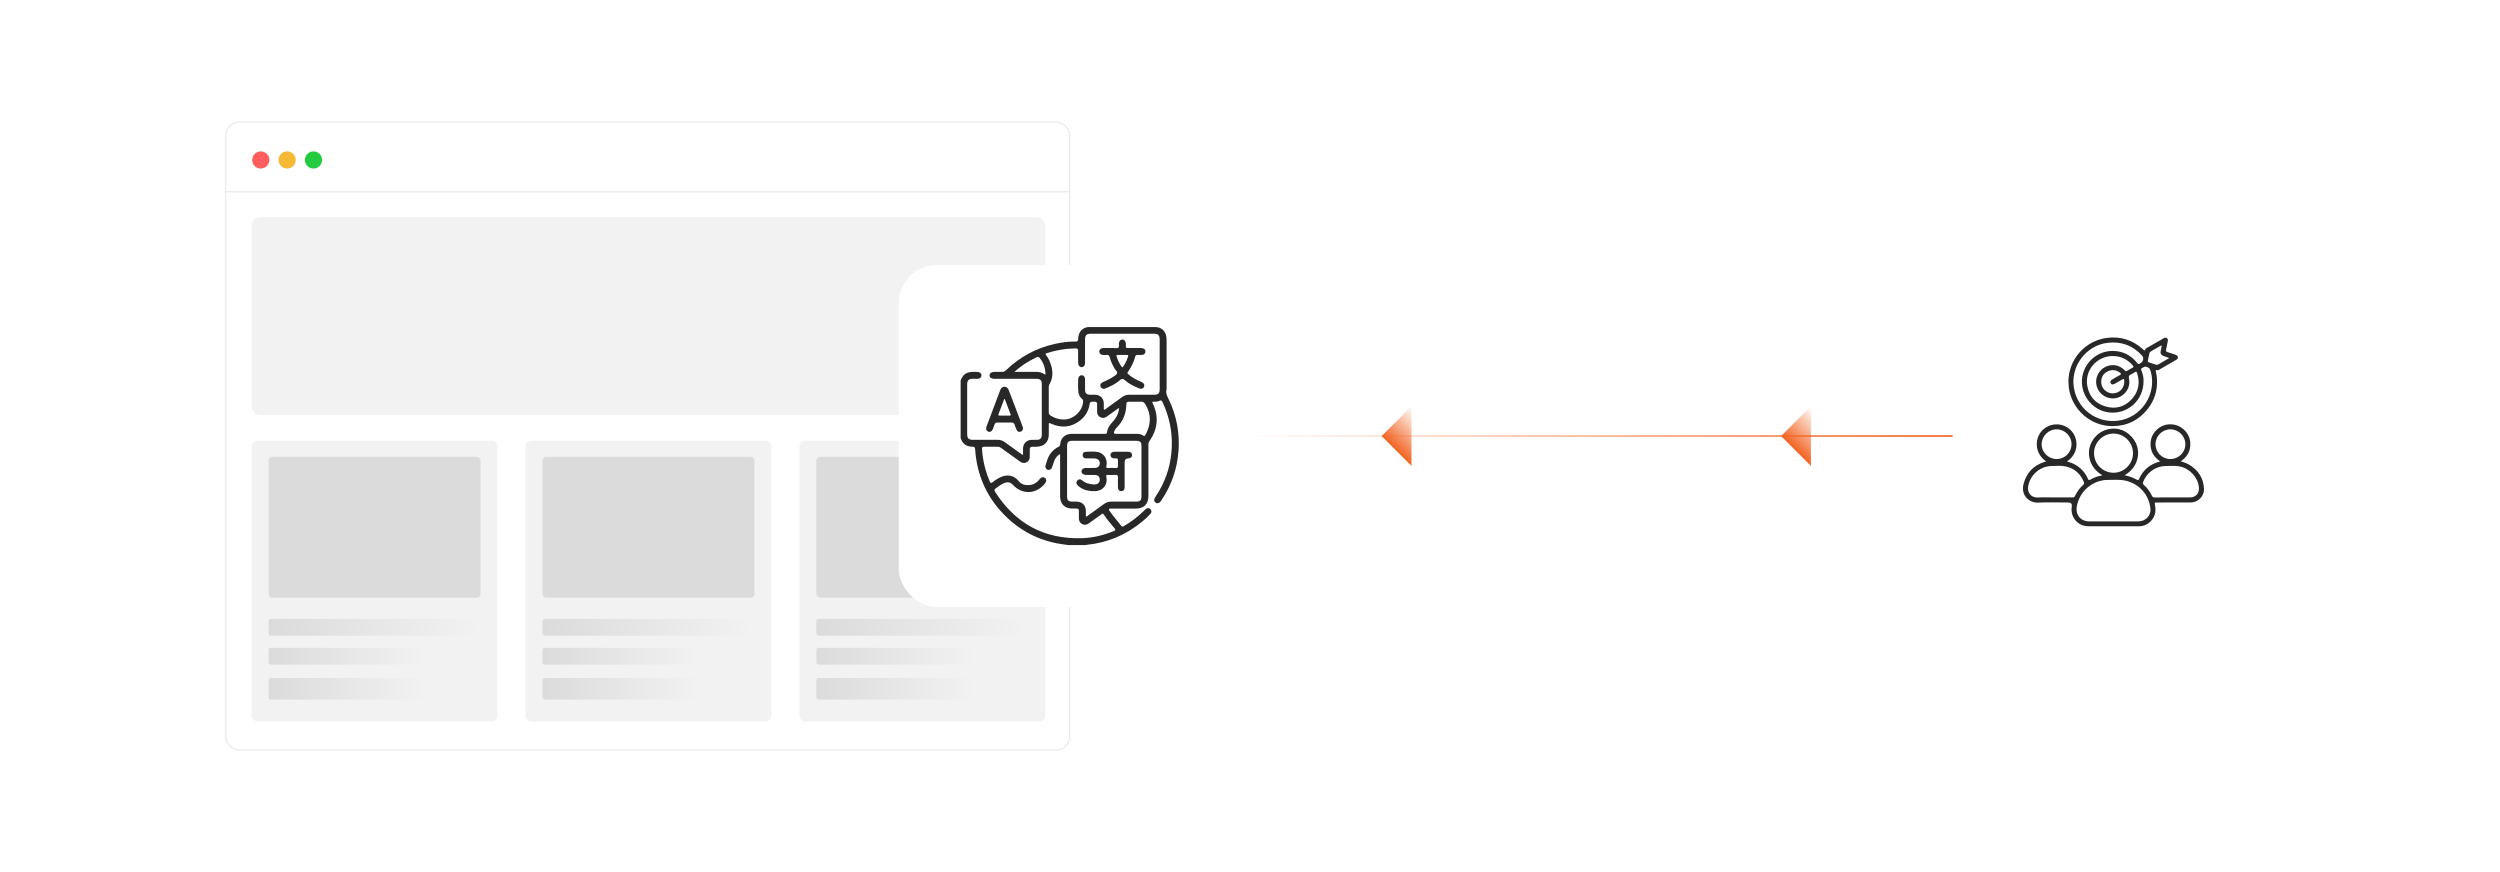 <?xml version="1.0" encoding="UTF-8"?><svg id="a" xmlns="http://www.w3.org/2000/svg" xmlns:xlink="http://www.w3.org/1999/xlink" viewBox="0 0 860 300"><defs><filter id="b" filterUnits="userSpaceOnUse"><feOffset dx="0" dy="0"/><feGaussianBlur result="c" stdDeviation="2.692"/><feFlood flood-color="#f26322" flood-opacity=".3"/><feComposite in2="c" operator="in"/><feComposite in="SourceGraphic"/></filter><linearGradient id="d" x1="92.391" y1="215.79" x2="164.726" y2="215.79" gradientUnits="userSpaceOnUse"><stop offset="0" stop-color="#dbdbdb"/><stop offset="1" stop-color="#f2f2f2"/></linearGradient><linearGradient id="e" y1="225.745" x2="146.845" y2="225.745" xlink:href="#d"/><linearGradient id="f" y1="236.952" x2="146.845" y2="236.952" xlink:href="#d"/><linearGradient id="g" x1="186.607" x2="258.943" xlink:href="#d"/><linearGradient id="h" x1="186.607" y1="225.745" x2="241.061" y2="225.745" xlink:href="#d"/><linearGradient id="i" x1="186.607" y1="236.952" x2="241.061" y2="236.952" xlink:href="#d"/><linearGradient id="j" x1="280.823" x2="353.159" xlink:href="#d"/><linearGradient id="k" x1="280.823" y1="225.745" x2="335.278" y2="225.745" xlink:href="#d"/><linearGradient id="l" x1="280.823" y1="236.952" x2="335.278" y2="236.952" xlink:href="#d"/><filter id="m" filterUnits="userSpaceOnUse"><feOffset dx="0" dy="0"/><feGaussianBlur result="n" stdDeviation="4.301"/><feFlood flood-color="#f26322" flood-opacity=".3"/><feComposite in2="n" operator="in"/><feComposite in="SourceGraphic"/></filter><filter id="o" filterUnits="userSpaceOnUse"><feOffset dx="0" dy="0"/><feGaussianBlur result="p" stdDeviation="4.045"/><feFlood flood-color="#f26322" flood-opacity=".3"/><feComposite in2="p" operator="in"/><feComposite in="SourceGraphic"/></filter><linearGradient id="q" x1="426.802" y1="150" x2="671.716" y2="150" gradientUnits="userSpaceOnUse"><stop offset="0" stop-color="#f26322" stop-opacity="0"/><stop offset="1" stop-color="#f26322"/></linearGradient><linearGradient id="r" x1="-2632.333" y1="7990.337" x2="-2617.808" y2="7990.337" gradientTransform="translate(4416.769 7656.227) rotate(135)" xlink:href="#q"/><linearGradient id="s" x1="-2535.179" y1="8087.491" x2="-2520.654" y2="8087.491" gradientTransform="translate(4416.769 7656.227) rotate(135)" xlink:href="#q"/></defs><rect x="77.642" y="41.978" width="290.341" height="216.044" rx="4.685" ry="4.685" fill="#fff" filter="url(#b)" stroke="#e5e5e5" stroke-miterlimit="10" stroke-width=".337"/><circle cx="89.708" cy="55.026" r="2.955" fill="#ff5d5e" stroke-width="0"/><circle cx="98.775" cy="55.026" r="2.955" fill="#f5b935" stroke-width="0"/><circle cx="107.841" cy="55.026" r="2.955" fill="#24cb3f" stroke-width="0"/><line x1="367.984" y1="65.989" x2="77.642" y2="65.989" fill="none" stroke="#e5e5e5" stroke-miterlimit="10" stroke-width=".39"/><rect x="86.565" y="74.704" width="272.998" height="68.082" rx="3.006" ry="3.006" fill="#f2f2f2" stroke-width="0"/><rect x="180.781" y="151.611" width="84.566" height="96.595" rx="2.024" ry="2.024" fill="#f2f2f2" stroke-width="0"/><rect x="86.565" y="151.611" width="84.566" height="96.595" rx="2.024" ry="2.024" fill="#f2f2f2" stroke-width="0"/><rect x="274.997" y="151.611" width="84.566" height="96.595" rx="2.024" ry="2.024" fill="#f2f2f2" stroke-width="0"/><rect x="92.391" y="157.135" width="72.914" height="48.487" rx="1.332" ry="1.332" fill="#dbdbdb" stroke-width="0"/><rect x="92.391" y="212.891" width="72.336" height="5.799" rx=".828" ry=".828" fill="url(#d)" stroke-width="0"/><rect x="92.391" y="222.845" width="54.455" height="5.799" rx=".828" ry=".828" fill="url(#e)" stroke-width="0"/><rect x="92.391" y="233.239" width="54.455" height="7.426" rx=".828" ry=".828" fill="url(#f)" stroke-width="0"/><rect x="186.607" y="157.135" width="72.914" height="48.487" rx="1.332" ry="1.332" fill="#dbdbdb" stroke-width="0"/><rect x="186.607" y="212.891" width="72.336" height="5.799" rx=".828" ry=".828" fill="url(#g)" stroke-width="0"/><rect x="186.607" y="222.845" width="54.455" height="5.799" rx=".828" ry=".828" fill="url(#h)" stroke-width="0"/><rect x="186.607" y="233.239" width="54.455" height="7.426" rx=".828" ry=".828" fill="url(#i)" stroke-width="0"/><rect x="280.823" y="157.135" width="72.914" height="48.487" rx="1.332" ry="1.332" fill="#dbdbdb" stroke-width="0"/><rect x="280.823" y="212.891" width="72.336" height="5.799" rx=".828" ry=".828" fill="url(#j)" stroke-width="0"/><rect x="280.823" y="222.845" width="54.455" height="5.799" rx=".828" ry=".828" fill="url(#k)" stroke-width="0"/><rect x="280.823" y="233.239" width="54.455" height="7.426" rx=".828" ry=".828" fill="url(#l)" stroke-width="0"/><rect x="309.166" y="91.182" width="117.635" height="117.635" rx="13.049" ry="13.049" fill="#fff" filter="url(#m)" stroke-width="0"/><path d="M330.461,130.847c.873-2.131,2.005-2.905,4.302-2.925.584-.005,1.174-.014,1.752.056.702.085,1.155.623,1.121,1.221-.034.613-.529,1.07-1.244,1.097-.682.026-1.366-.003-2.049.015-.971.025-1.534.561-1.624,1.528-.02.218-.011.439-.011.658-.001,5.538-.001,11.076,0,16.614 0,1.724.456,2.186,2.15,2.187,2.757.001,5.514.023,8.27-.012.98-.012,1.805.281,2.58.849,1.85,1.355,3.714,2.69,5.579,4.024.164.117.328.38.56.228.169-.111.078-.363.081-.552.009-.561-.006-1.122.007-1.683.038-1.577,1.26-2.802,2.85-2.848.683-.02,1.367.01,2.049-.014.972-.034,1.54-.601,1.542-1.577.009-5.928.009-11.857.001-17.785-.002-1.097-.593-1.619-1.799-1.621-4.611-.005-9.222-.002-13.833-.003-.22,0-.439.001-.659-0-1.076-.004-1.641-.38-1.676-1.113-.036-.757.582-1.248,1.637-1.268.854-.017,1.709-.029,2.561.003.575.022,1.013-.148,1.435-.555,4.771-4.59,10.377-7.643,16.849-9.077,2.339-.518,4.705-.84,7.104-.801.675.011.87-.209.89-.875.066-2.163,1.075-3.524,2.862-4.017.336-.093.673-.106,1.014-.106,7.538-.001,15.077-.004,22.615.001,2.141.002,3.636,1.384,3.863,3.502.081.756.067,1.51.067,2.266.004,4.977.002,9.954.002,14.931,0,.244.051.502-.011.73-.353,1.286.195,2.339.738,3.451,2.714,5.56,3.799,11.464,3.379,17.613-.429,6.285-2.448,12.057-6.006,17.273-.069.101-.135.204-.211.299-.464.576-1.151.719-1.679.352-.517-.36-.643-.998-.27-1.628.485-.818,1.034-1.598,1.509-2.421,2.655-4.605,4.086-9.557,4.324-14.878.244-5.449-.836-10.608-3.113-15.543-.271-.588-.51-.927-1.226-.534-.582.319-1.273.303-1.935.277-.437-.017-.495.132-.305.519,2.265,4.628,1.724,9.015-1.179,13.182-.227.326-.273.657-.273,1.031.006,5.904.007,11.808.006,17.712-.001,2.764-1.545,4.314-4.301,4.317-2.806.003-5.611-.002-8.417.005-.281.001-.634-.107-.809.195-.184.318.123.544.281.769,1.207,1.718,2.605,3.288,3.877,4.956.313.41.57.309.923.105,2.463-1.425,4.706-3.136,6.745-5.118.245-.238.474-.493.732-.717.552-.481,1.176-.482,1.642-.024.457.449.488,1.114.014,1.648-.844.95-1.789,1.801-2.766,2.609-5.564,4.604-11.92,7.334-19.126,8.038-.119.012-.234.06-.351.091h-6.003c-.553-.078-1.105-.162-1.659-.234-7.447-.978-13.925-4.049-19.375-9.187-6.782-6.394-10.404-14.316-11.033-23.606-.04-.592-.227-.791-.823-.804-2.238-.049-3.368-.866-4.151-2.916v-19.911ZM384.965,140.403c-.292-.002-.415.171-.568.28-1.211.866-2.413,1.743-3.627,2.603-.733.52-1.524.656-2.338.203-.76-.423-1.044-1.111-1.027-1.961.017-.829-.002-1.659.002-2.489.003-.569-.247-.87-.839-.849-.244.009-.49.021-.732-.005-.632-.069-.891.18-.995.834-.362,2.285-1.458,4.199-3.276,5.62-3.102,2.424-6.479,2.7-10.041,1.087-.732-.331-.739-.324-.742.493-.004,1.122.014,2.245-.005,3.367-.039,2.324-1.367,3.8-3.676,4.057-.652.073-1.316.051-1.974.042-.62-.008-.891.284-.888.888.005.903.005,1.806-.009,2.708-.013.874-.461,1.47-1.244,1.818-.844.376-1.566.069-2.251-.426-2.117-1.528-4.237-3.05-6.35-4.583-.326-.236-.654-.406-1.07-.404-1.61.007-3.221.011-4.831-.004-.507-.005-.692.202-.674.703.036,1.001.161,1.992.307,2.98.421,2.863,1.228,5.615,2.371,8.273.232.539.457.67.948.255.689-.585,1.455-1.067,2.253-1.495,2.367-1.272,4.897-1.22,6.817,1.169.962,1.197,2.353,1.425,3.779,1.278,1.461-.151,2.575-.955,3.45-2.124.456-.609,1.135-.732,1.665-.367.586.403.675,1.044.23,1.738-.118.184-.256.357-.4.522-3.025,3.468-7.689,3.547-10.796.175-.76-.825-1.644-1.08-2.71-.715-1.177.403-2.125,1.172-3.125,1.871-.554.388-.64.701-.26,1.292,6.97,10.841,16.827,16.27,29.772,15.913,3.847-.106,7.521-1.015,11.075-2.47.566-.232.652-.414.247-.904-1.29-1.56-2.62-3.092-3.734-4.787-.288-.438-.524-.273-.827-.052-1.42,1.034-2.851,2.053-4.27,3.087-.732.533-1.51.703-2.33.271-.815-.429-1.135-1.168-1.134-2.066.001-.83-.009-1.659-.002-2.489.005-.554-.257-.802-.806-.79-.512.011-1.025.003-1.537-.001-2.515-.018-4.108-1.615-4.11-4.134-.004-4.611.001-9.223-.007-13.834-0-.245.113-.528-.138-.766-1.094.698-1.703,1.727-2.097,2.911-.2.601-.356,1.221-.604,1.801-.274.639-.925.882-1.52.648-.543-.213-.821-.81-.647-1.455.133-.494.311-.976.453-1.468.64-2.224,1.945-3.913,4.024-4.963.373-.189.522-.411.551-.835.146-2.128,1.722-3.588,3.86-3.602,1.854-.012,3.709-.003,5.563-.003,1.976-0,3.953.001,5.929-.002.337-.001.686.06.746-.46.158-1.364.83-2.468,1.771-3.447,1.314-1.369,2.215-2.955,2.401-4.938ZM386.092,114.794c-.829,0-1.659,0-2.488,0-2.805 0-5.611-.005-8.416.003-1.371.004-1.922.554-1.93,1.894-.003.537-.001,1.073-.001,1.61-.001,2.22.007,4.44-.006,6.66-.005.808-.479,1.343-1.139,1.354-.625.01-1.109-.477-1.208-1.234-.031-.241-.03-.487-.031-.73-.003-1.195-.028-2.391.009-3.586.02-.652-.184-.927-.873-.9-1.12.043-2.241.053-3.356.19-2.256.279-4.468.747-6.627,1.466-.387.129-.459.263-.192.6.486.614.88,1.292,1.187,2.012,1.171,2.745,1.537,5.488-.08,8.207-.159.268-.159.558-.159.85-.001,2.878.009,5.757-.01,8.635-.004.528.192.857.626,1.136,1.481.952,3.073,1.424,4.848,1.346,3.17-.14,6.056-2.873,6.341-6.039.043-.481-.076-.817-.457-1.142-.65-.554-1.036-1.295-1.15-2.147-.202-1.505-.119-3.02-.083-4.53.02-.85.56-1.384,1.23-1.363.682.021,1.119.567,1.127,1.44.011,1.22-.01,2.44.01,3.659.017,1.026.579,1.579,1.593,1.6.634.014,1.269-.009,1.903.009,1.723.05,2.921,1.264,2.949,2.979.009.512-.007,1.025.008,1.537.006.208-.112.493.118.604.22.106.39-.14.561-.263,1.862-1.338,3.728-2.67,5.575-4.028.778-.572,1.611-.852,2.584-.843,2.805.026,5.611.011,8.416.008,1.488-.001,1.96-.476,1.96-1.976.002-5.635.001-11.27.001-16.905-0-1.637-.484-2.112-2.155-2.113-3.562-.002-7.123-.001-10.685-.001ZM379.896,151.637c-3.659,0-7.318-.003-10.976.001-1.423.002-1.844.417-1.846,1.821-.005,3.464-.002,6.927-.002,10.391,0,2.317-.005,4.635.003,6.952.004,1.308.448,1.736,1.771,1.748.512.005,1.025-.006,1.537.004,1.871.034,3.114,1.271,3.149,3.132.009.463-.009.927.008,1.39.007.205-.11.487.141.591.19.079.344-.14.498-.251,1.862-1.337,3.731-2.665,5.577-4.025.802-.591,1.669-.854,2.66-.847,2.805.019,5.61.01,8.415.005,1.408-.003,1.829-.425,1.83-1.837.003-5.732.003-11.464 0-17.197-.001-1.468-.404-1.876-1.861-1.878-3.634-.004-7.269-.001-10.903-.001ZM390.61,138.188c-.659,0-1.318-.003-1.976.001-1.022.005-1.145.114-1.175,1.119-.091,3.009-1.141,5.611-3.277,7.754-.366.367-.673.771-.857,1.261-.275.731-.151.923.632.925,2.342.005,4.685.013,7.027-.004.829-.006,1.612.135,2.297.601.381.259.55.127.734-.206,1.962-3.545,2.127-7.074-.038-10.611-.389-.636-.858-.927-1.61-.851-.58.059-1.17.012-1.756.012ZM348.957,127.919c2.519,0,4.809.003,7.1-.001,1.112-.002,2.196.088,3.133.784.343.255.498.11.473-.27-.135-2.001-.753-3.813-2.076-5.359-.286-.335-.57-.41-.954-.207-.819.433-1.659.83-2.462,1.29-1.8,1.031-3.496,2.211-5.214,3.763Z" fill="#282828" stroke-width="0"/><path d="M351.922,147.293c-.038.703-.351,1.078-.903,1.225-.577.154-1.03-.095-1.274-.602-.296-.613-.535-1.256-.754-1.901-.168-.494-.464-.669-.982-.661-1.634.025-3.269.031-4.902-.003-.568-.011-.842.213-.997.73-.154.513-.357,1.012-.559,1.508-.332.815-.935,1.145-1.585.89-.664-.26-.917-.894-.615-1.706,1.217-3.267,2.451-6.527,3.68-9.79.344-.913.691-1.824,1.032-2.737.26-.696.704-1.205,1.486-1.201.782.004,1.215.519,1.479,1.213,1.559,4.102,3.124,8.202,4.682,12.305.103.271.163.557.213.73ZM345.659,137.298c-.071-.007-.142-.013-.213-.02-.657,1.74-1.317,3.48-1.97,5.221-.15.401.115.459.417.46,1.142.003,2.284-.002,3.425.005.322.002.459-.1.331-.435-.665-1.743-1.327-3.487-1.99-5.231Z" fill="#282828" stroke-width="0"/><path d="M394.032,120.9c.009.636-.45,1.138-1.147,1.188-.534.038-1.073.032-1.609.013-.435-.016-.656.144-.771.584-.495,1.883-1.317,3.619-2.483,5.181-.264.353-.225.573.1.854,1.063.916,2.239,1.644,3.518,2.213.401.178.808.345,1.199.543.728.369.997,1.001.708,1.612-.276.583-.926.82-1.627.535-1.815-.737-3.588-1.573-5.049-2.905-.609-.555-.997-.503-1.575.019-1.487,1.344-3.291,2.168-5.121,2.926-.629.261-1.267-.001-1.547-.574-.279-.571-.071-1.204.578-1.534,1.172-.598,2.42-1.047,3.51-1.804.561-.39,1.299-.713,1.544-1.303.27-.649-.53-1.105-.84-1.65-.715-1.259-1.341-2.554-1.69-3.957-.151-.608-.444-.795-1.023-.743-.411.037-.829.018-1.244.002-.778-.03-1.274-.454-1.31-1.101-.038-.68.437-1.173,1.238-1.266.217-.025.439-.019.658-.019,1-.002,2.001.013,3.001-.006.557-.01,1.21.212,1.645-.117.454-.343.136-1.009.2-1.529.092-.745.551-1.258,1.181-1.267.63-.009,1.122.496,1.202,1.24.013.121.011.244.012.366.009,1.347-.164,1.315,1.304,1.313,1.317-.002,2.635-.015,3.953.008.93.016,1.472.472,1.483,1.179ZM386.123,122.106c-.537,0-1.074.015-1.61-.005-.412-.016-.53.15-.407.528.401,1.237.955,2.399,1.687,3.476.215.316.399.298.606-.009.729-1.079,1.277-2.243,1.675-3.482.13-.404-.024-.527-.415-.512-.511.018-1.024.004-1.536.005Z" fill="#282828" stroke-width="0"/><path d="M385.722,155.393c.805 0,1.61-.012,2.415.004.808.016,1.32.491,1.3,1.173-.019.658-.51,1.086-1.285,1.119q-1.276.054-1.276,1.313c0,2.708,0,5.416-0,8.124,0,.195.005.391-.004.585-.034.79-.445,1.238-1.137,1.245-.695.007-1.141-.44-1.154-1.221-.021-1.171-.036-2.343.003-3.513.021-.621-.148-.89-.816-.854-.9.049-1.805.027-2.707.007-.455-.01-.588.112-.485.595.599,2.818-1.188,4.987-4.068,4.996-1.819.006-3.545-.306-5.058-1.39-.296-.212-.584-.448-.827-.717-.463-.512-.456-1.111-.025-1.583.405-.444,1.109-.547,1.585-.108,1.172,1.082,2.601,1.37,4.11,1.48,1.224.089,2.039-.571,2.032-1.653-.006-.921-.612-1.574-1.541-1.603-.877-.028-1.756-.009-2.635-.011-.22-.001-.439.005-.659-.004-.891-.037-1.465-.525-1.446-1.226.019-.677.571-1.147,1.427-1.163,1.073-.021,2.147.009,3.22-.017,1.15-.028,1.826-.905,1.6-2.028-.148-.736-.79-1.208-1.764-1.242-.829-.029-1.659-.007-2.488-.011-.219-.001-.444.016-.657-.023-.61-.113-.941-.492-.947-1.116-.005-.623.317-1.088.927-1.121,1.386-.075,2.794-.183,4.163.035,2.197.35,3.614,2.591,3.084,4.776-.15.62-.006.774.594.749.877-.036,1.757-.028,2.634-.003.514.015.774-.131.744-.699-.035-.657-.028-1.318-.002-1.975.019-.488-.194-.664-.655-.624-.194.017-.39.005-.585.001-.812-.02-1.337-.463-1.348-1.133-.011-.668.52-1.148,1.317-1.16.805-.013,1.61-.003,2.415-.003Z" fill="#282828" stroke-width="0"/><rect x="671.716" y="94.679" width="110.641" height="110.641" rx="12.273" ry="12.273" fill="#fff" filter="url(#o)" stroke-width="0"/><path d="M703.889,158.741c-4.508-3.161-3.715-8.422-1.228-10.813,2.75-2.644,7.104-2.594,9.769.148,2.492,2.564,2.95,7.644-1.304,10.609.093.196.301.158.454.204,3.105.934,5.348,2.861,6.67,5.824.205.461.375.541.814.285,1.272-.743,2.655-1.212,4.171-1.488-4.678-2.753-5.29-7.447-4.122-10.53,1.141-3.014,4.233-5.783,8.642-5.519,3.282.197,6.469,2.773,7.44,6.167.954,3.333-.231,7.508-4.333,9.848.476.121.879.221,1.28.327,1.047.275,2.034.697,2.975,1.227.276.156.48.261.659-.153,1.374-3.169,3.75-5.181,7.082-6.074.037-.01.068-.047.171-.123-2.295-1.595-3.459-3.761-3.214-6.562.156-1.78.964-3.268,2.298-4.458,2.716-2.422,6.911-2.235,9.465.427,1.512,1.577,2.101,3.492,1.837,5.628-.262,2.116-1.387,3.749-3.246,4.983.979.324,1.865.567,2.664,1.025,3.291,1.888,5.208,4.675,5.343,8.508.087,2.482-2.055,4.603-4.541,4.62-3.865.027-7.73.009-11.595.011-.869 0-.882.004-.716.87.472,2.47-.104,4.577-2.144,6.164-.983.765-2.106,1.144-3.364,1.142-5.819-.008-11.639.006-17.459-.006-3.588-.008-6.238-3.166-5.668-6.718q.233-1.453-1.223-1.453c-3.448,0-6.902-.127-10.342.038-2.987.143-6.046-2.401-5.025-6.372.975-3.795,3.288-6.318,7.001-7.561.125-.042.252-.078.378-.114.104-.03.209-.057.412-.111ZM726.996,179.362c2.832,0,5.663.015,8.495-.004,3.029-.02,4.427-2.405,4.268-4.269-.413-4.829-3.885-8.718-8.63-9.757-1.996-.437-4.024-.24-6.037-.239-4.302.001-8.313,2.728-9.948,6.711-.495,1.205-.899,2.463-.798,3.768.174,2.257,1.924,3.767,4.287,3.784,2.788.021,5.576.005,8.363.005ZM747.413,171.112c1.955,0,3.91,0,5.865,0,.044,0,.088-.001.132-.002,1.945-.049,3.125-1.328,3.022-3.275-.182-3.419-3.027-6.636-6.539-7.362-1.651-.341-3.329-.192-4.993-.162-3.399.06-6.434,2.269-7.634,5.442-.174.461-.101.761.264,1.088,1.159,1.038,2.06,2.284,2.722,3.686.216.457.495.595.967.592,2.065-.016,4.129-.007,6.194-.008ZM706.689,171.113c2.062,0,4.124-.003,6.187.002.391.001.706-.034.907-.468.678-1.47,1.621-2.76,2.825-3.845.324-.292.411-.565.245-.975-1.145-2.822-3.169-4.651-6.139-5.347-1.638-.384-3.323-.202-4.985-.166-3.925.084-7.212,2.917-7.998,6.761-.514,2.514,1.087,4.18,3.299,4.06,1.881-.102,3.772-.021,5.659-.021ZM733.747,155.945c.016-3.737-2.992-6.791-6.694-6.797-3.646-.005-6.676,3.005-6.701,6.657-.025,3.75,2.957,6.804,6.661,6.822,3.688.017,6.719-2.991,6.735-6.683ZM707.472,157.91c2.844-0,5.091-2.228,5.13-5.084.038-2.77-2.302-5.129-5.098-5.139-2.835-.01-5.171,2.309-5.179,5.141-.008,2.775,2.329,5.082,5.147,5.082ZM746.598,157.91c2.854.008,5.186-2.303,5.171-5.123-.015-2.793-2.346-5.101-5.151-5.1-2.804.001-5.13,2.322-5.124,5.114.006,2.833,2.273,5.102,5.104,5.11Z" fill="#282828" stroke-width="0"/><path d="M711.533,131.362c-.014-7.648,5.666-14.149,13.249-15.13,4.767-.617,8.937.758,12.483,4.003.295.27.531.59.736-.07.072-.233.315-.357.526-.479,1.92-1.108,3.842-2.215,5.76-3.326.364-.211.731-.331,1.107-.058.393.285.413.674.315,1.121-.204.92-.35,1.854-.565,2.772-.122.521-.033.793.534.948.909.248,1.792.591,2.686.891.417.14.78.348.828.832.049.488-.277.749-.658.969-1.883,1.085-3.762,2.176-5.646,3.261-.284.164-.582.359-.927.247-.457-.148-.43.101-.356.396.235.94.349,1.891.399,2.861.188,3.706-.844,7.041-3.101,9.96-3.102,4.013-7.261,6.04-12.311,6.026-7.44-.021-13.813-5.675-14.894-13.039-.109-.744-.065-1.49-.164-2.184ZM737.376,131.179c.011,6.55-5.561,11.483-11.963,10.685-5.999-.748-10.214-6.595-9.051-12.555.965-4.945,5.341-8.589,10.343-8.585,3.5.003,6.33,1.423,8.493,4.158.3.379.529.466.904.172.119-.094.267-.151.399-.23.786-.466,1.032-1.759.423-2.433-3.208-3.556-7.233-5.036-11.952-4.458-7.417.908-12.761,8.104-11.555,15.438,1.206,7.341,7.722,12.235,15.118,11.353,8.097-.965,13.525-9.179,11.299-17.04-.238-.842-.634-1.294-1.478-1.518-.601-.16-.949.18-1.394.381-.424.192-.512.419-.321.873.516,1.225.788,2.51.737,3.758ZM726.847,122.472c-5.566-.026-9.825,4.938-8.803,10.373.671,3.567,2.806,5.988,6.301,6.995,3.584,1.033,6.724.058,9.163-2.741,2.221-2.55,2.703-5.531,1.652-8.752-.123-.378-.248-.661-.725-.342-.455.304-.933.584-1.43.814-.628.291-.809.639-.64,1.378.902,3.947-2.737,7.58-6.698,6.744-2.449-.517-4.284-2.498-4.568-4.932-.282-2.42,1.01-4.758,3.226-5.836,2.214-1.077,4.767-.631,6.535,1.182.331.339.571.446.991.161.525-.356,1.081-.679,1.653-.953.532-.255.469-.507.14-.886-1.797-2.072-4.036-3.189-6.797-3.203ZM722.828,131.341c.003.51.057,1.005.257,1.483.786,1.88,2.776,2.873,4.744,2.358,1.924-.503,3.118-2.321,2.9-4.372-.052-.489-.204-.559-.614-.311-.808.488-1.633.948-2.451,1.419-.806.465-1.314.435-1.606-.094-.281-.51-.057-.945.716-1.39.818-.471,1.617-.979,2.458-1.405.585-.297.431-.522.039-.818-1.314-.995-2.756-1.161-4.215-.46-1.464.703-2.233,1.93-2.228,3.59ZM746.233,123.17c-.451-.164-.755-.277-1.061-.385-.331-.118-.666-.223-.994-.349-.755-.291-1.053-.81-.915-1.604.083-.475.188-.947.283-1.42.034-.167.144-.371-.03-.486-.168-.111-.328.062-.474.146-1.029.589-2.05,1.193-3.083,1.774-.311.175-.505.404-.576.751-.162.795-.313,1.594-.506,2.382-.094.384.021.573.384.687.796.249,1.586.518,2.377.781.261.087.503.092.756-.056,1.229-.72,2.465-1.427,3.839-2.221Z" fill="#282828" stroke-width="0"/><line x1="671.716" y1="150" x2="426.802" y2="150" fill="none" stroke="url(#q)" stroke-miterlimit="10" stroke-width=".576"/><polygon points="612.682 150 622.952 139.73 622.952 160.27 612.682 150" fill="url(#r)" stroke-width="0"/><polygon points="475.286 150 485.556 139.73 485.556 160.27 475.286 150" fill="url(#s)" stroke-width="0"/></svg>